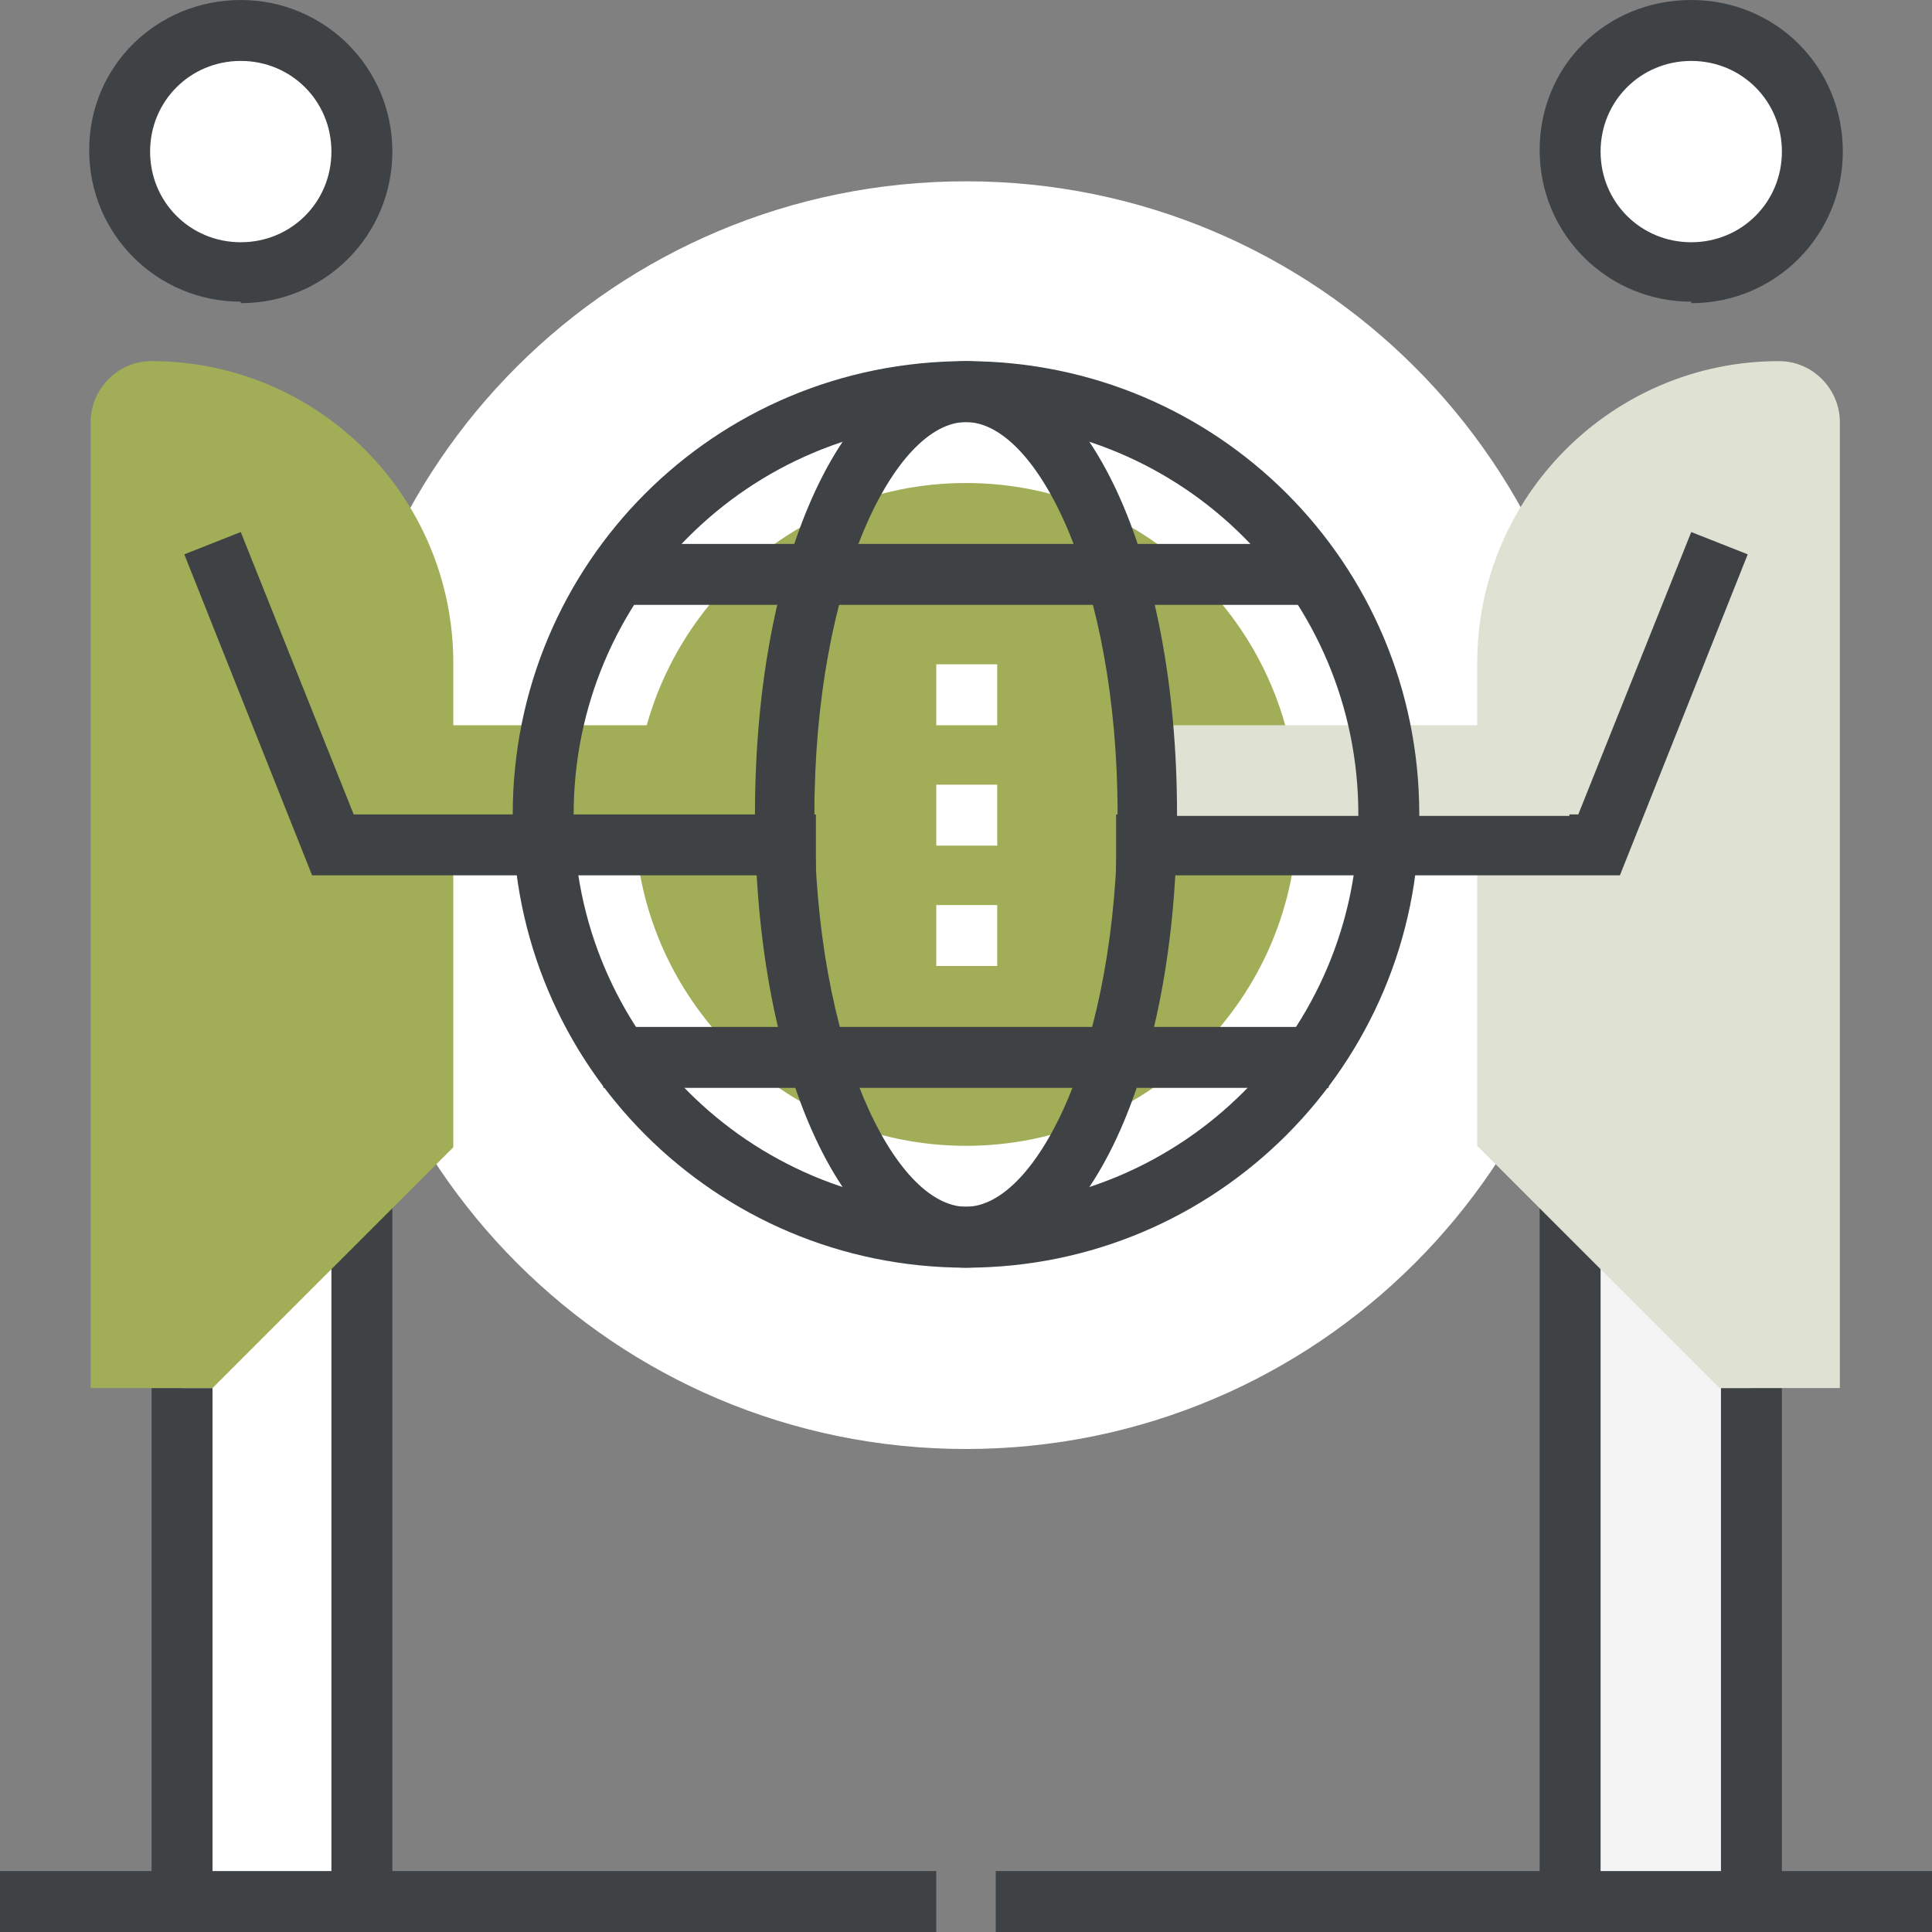 <?xml version="1.0" encoding="UTF-8"?>
<svg xmlns="http://www.w3.org/2000/svg" width="130" height="130" version="1.1" viewBox="0 0 130 130">
  <rect x="0" y="0" width="130" height="130" fill="#808080" stroke="none"/>
  <!-- Generator: Adobe Illustrator 28.7.1, SVG Export Plug-In . SVG Version: 1.2.0 Build 142)  -->
  <g>
    <g id="Layer_1">
      <rect id="Rectangle_2632" width="122.9" height="122.9" style="fill: #fff; fill-opacity: 0;"/>
      <path id="Path_19056" d="M107.7,54.8c0,23.6-19.1,42.7-42.7,42.7s-42.7-19.1-42.7-42.7S41.4,12.2,65,12.2s42.7,19.1,42.7,42.7" style="fill: #fff;"/>
      <path id="Path_19057" d="M93.4,54.8c0,15.7-12.7,28.4-28.4,28.4s-28.4-12.7-28.4-28.4,12.7-28.4,28.4-28.4,28.4,12.7,28.4,28.4" style="fill: #fff;"/>
      <path id="Path_19058" d="M87.3,54.8c0,12.3-10,22.3-22.3,22.3s-22.3-10-22.3-22.3,10-22.3,22.3-22.3,22.3,10,22.3,22.3" style="fill: #a1ae57;"/>
      <path id="Path_19059" d="M24.4,81.2v46.7h-12.2v-34.5l12.2-12.2Z" style="fill: #fff;"/>
      <path id="Path_19061" d="M24.4,10.2c0,4.5-3.6,8.1-8.1,8.1s-8.1-3.6-8.1-8.1S11.8,2,16.2,2s8.1,3.6,8.1,8.1" style="fill: #fff;"/>
      <path id="Path_19064" d="M105.6,81.2v46.7h12.2v-34.5l-12.2-12.2Z" style="fill: #f4f4f4;"/>
      <rect id="Rectangle_2829" x="10.2" y="93.4" width="4.1" height="34.5" style="fill: #3e4244;"/>
      <rect id="Rectangle_2830" x="22.3" y="81.2" width="4.1" height="46.7" style="fill: #3e4244;"/>
      <rect id="Rectangle_2831" x="115.8" y="93.4" width="4.1" height="34.5" style="fill: #3e4244;"/>
      <rect id="Rectangle_2832" x="103.6" y="81.2" width="4.1" height="46.7" style="fill: #3e4244;"/>
      <path id="Path_19065" d="M99.5,77.2l16.2,16.2h8.1V28.4c0-2.2-1.8-4.1-4.1-4.1-11.2,0-20.3,9.1-20.3,20.3v32.5Z" style="fill: #dfe2d2;"/>
      <path id="Path_19066" d="M105.6,10.2c0,4.5,3.6,8.1,8.1,8.1s8.1-3.6,8.1-8.1-3.6-8.1-8.1-8.1-8.1,3.6-8.1,8.1" style="fill: #fff;"/>
      <path id="Path_19062" d="M16.2,20.3c-5.6,0-10.2-4.5-10.2-10.2S10.6,0,16.2,0s10.2,4.5,10.2,10.2c0,5.6-4.5,10.2-10.2,10.2M16.2,4.1c-3.4,0-6.1,2.7-6.1,6.1s2.7,6.1,6.1,6.1,6.1-2.7,6.1-6.1c0-3.4-2.7-6.1-6.1-6.1" style="fill: #3e4244;"/>
      <path id="Path_19067" d="M113.8,20.3c-5.6,0-10.2-4.5-10.2-10.2S108.1,0,113.8,0s10.2,4.5,10.2,10.2c0,5.6-4.5,10.2-10.2,10.2M113.8,4.1c-3.4,0-6.1,2.7-6.1,6.1s2.7,6.1,6.1,6.1,6.1-2.7,6.1-6.1c0-3.4-2.7-6.1-6.1-6.1" style="fill: #3e4244;"/>
      <path id="Path_19068" d="M109,58.9h-33.9v-4.1h31.1l7.6-19,3.8,1.5-8.6,21.6Z" style="fill: #3e4244;"/>
      <rect id="Rectangle_2835" x="63" y="44.7" width="4.1" height="4.1" style="fill: #fff;"/>
      <rect id="Rectangle_2836" x="63" y="52.8" width="4.1" height="4.1" style="fill: #fff;"/>
      <rect id="Rectangle_2837" x="63" y="60.9" width="4.1" height="4.1" style="fill: #fff;"/>
      <rect id="Rectangle_2838" x="67" y="125.9" width="63" height="4.1" style="fill: #3e4244;"/>
      <rect id="Rectangle_2839" y="125.9" width="63" height="4.1" style="fill: #3e4244;"/>
      <rect id="Rectangle_2840" x="77.2" y="48.8" width="28.4" height="6.1" style="fill: #dfe2d2;"/>
      <rect id="Rectangle_2841" x="24.4" y="48.8" width="28.4" height="6.1" style="fill: #a1ae57;"/>
      <path id="Path_19069" d="M65,85.3c-16.8,0-30.5-13.6-30.5-30.5s13.6-30.5,30.5-30.5,30.5,13.6,30.5,30.5c0,16.8-13.6,30.5-30.5,30.5M65,28.4c-14.6,0-26.4,11.8-26.4,26.4s11.8,26.4,26.4,26.4,26.4-11.8,26.4-26.4c0-14.6-11.8-26.4-26.4-26.4" style="fill: #3e4244;"/>
      <rect id="Rectangle_2833" x="40.6" y="36.6" width="48.8" height="4.1" style="fill: #3e4244;"/>
      <rect id="Rectangle_2834" x="40.6" y="69.1" width="48.8" height="4.1" style="fill: #3e4244;"/>
      <path id="Path_19070" d="M65,85.3c-8.1,0-14.2-13.1-14.2-30.5s6.1-30.5,14.2-30.5,14.2,13.1,14.2,30.5-6.1,30.5-14.2,30.5M65,28.4c-4.8,0-10.2,10.8-10.2,26.4s5.4,26.4,10.2,26.4,10.2-10.8,10.2-26.4-5.4-26.4-10.2-26.4" style="fill: #3e4244;"/>
      <path id="Path_19060" d="M30.5,77.2l-16.2,16.2H6.1V28.4c0-2.2,1.8-4.1,4.1-4.1,11.2,0,20.3,9.1,20.3,20.3v32.5Z" style="fill: #a1ae57;"/>
      <path id="Path_19063" d="M54.8,58.9H21l-8.6-21.6,3.8-1.5,7.6,19h31.1v4.1Z" style="fill: #3e4244;"/>
    </g>
  </g>
</svg>